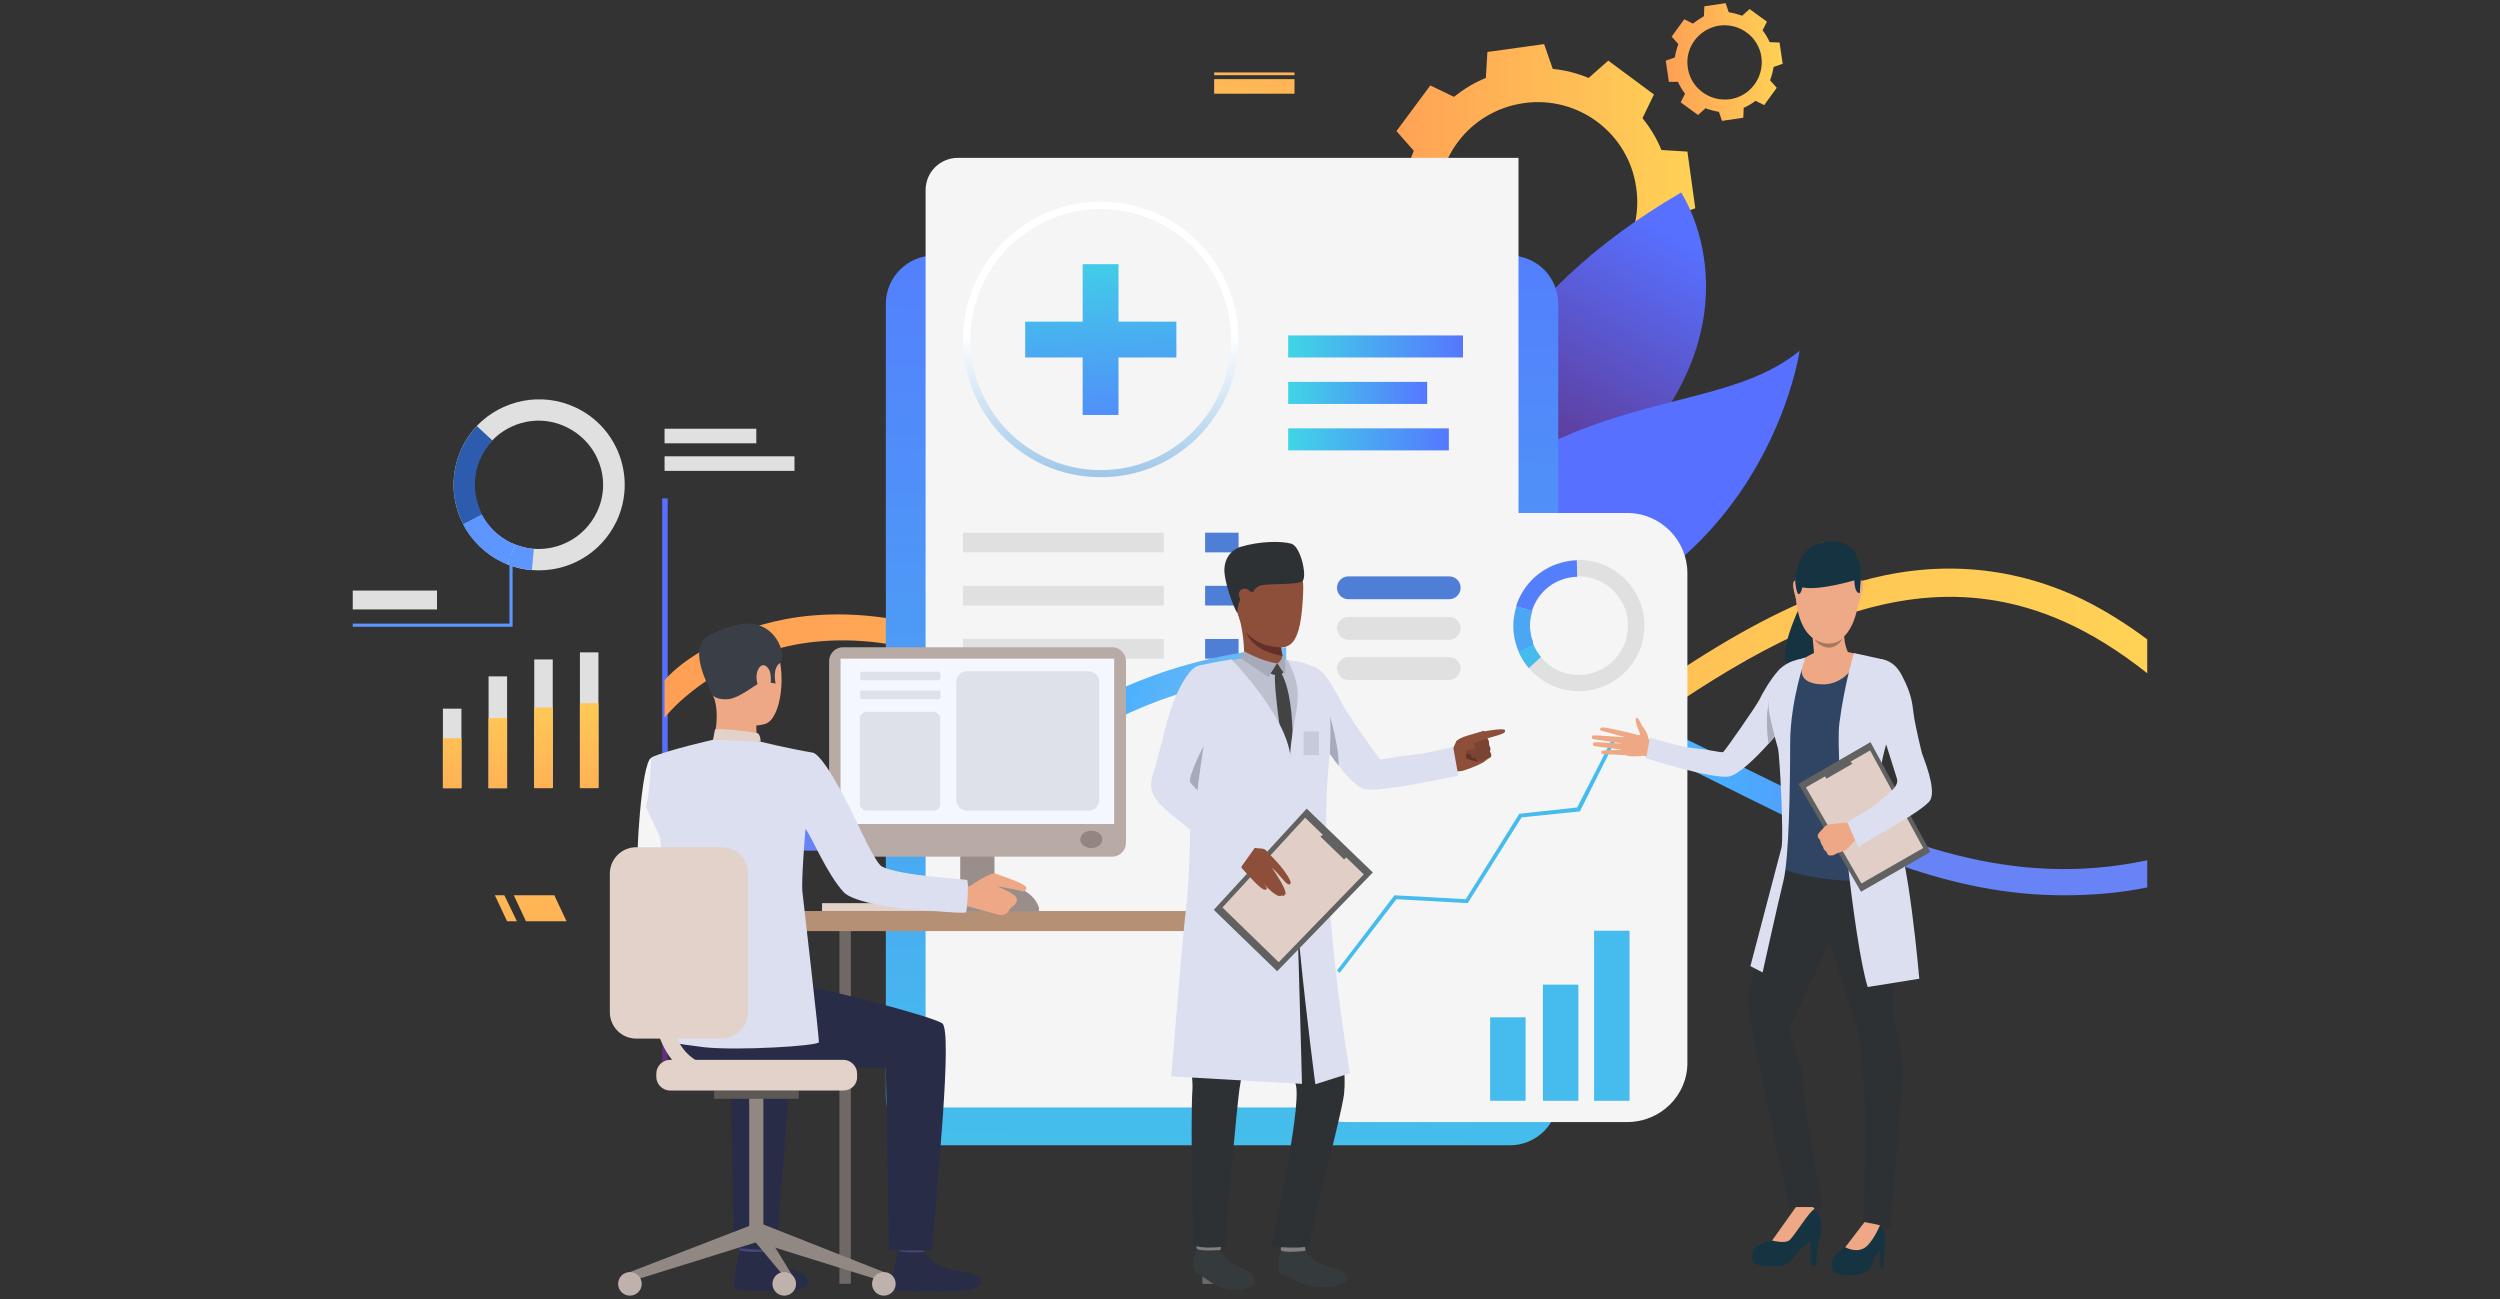 <?xml version="1.0" encoding="utf-8"?>
<!-- Generator: Adobe Illustrator 21.1.0, SVG Export Plug-In . SVG Version: 6.00 Build 0)  -->
<svg version="1.1" id="Layer_1" xmlns="http://www.w3.org/2000/svg" xmlns:xlink="http://www.w3.org/1999/xlink" x="0px" y="0px"
	 viewBox="0 0 635 330" style="enable-background:new 0 0 635 330;" xml:space="preserve">
<rect x="0" y="0" width="635" height="330" fill="#333333" stroke="none"/>
<style type="text/css">
	.st0{fill:url(#SVGID_1_);}
	.st1{fill:url(#SVGID_2_);}
	.st2{fill:#F3F3F3;}
	.st3{fill:#FFFFFF;}
	.st4{fill:url(#SVGID_3_);}
	.st5{fill:url(#SVGID_4_);}
	.st6{fill:url(#SVGID_5_);}
	.st7{fill:url(#SVGID_6_);}
	.st8{fill:#E0E0E0;}
	.st9{fill:url(#SVGID_7_);}
	.st10{fill:url(#SVGID_8_);}
	.st11{fill:url(#SVGID_9_);}
	.st12{fill:url(#SVGID_10_);}
	.st13{fill:url(#SVGID_11_);}
	.st14{fill:url(#SVGID_12_);}
	.st15{fill:#F5F5F5;}
	.st16{fill:url(#SVGID_13_);}
	.st17{fill:url(#SVGID_14_);}
	.st18{fill:url(#SVGID_15_);}
	.st19{fill:url(#SVGID_16_);}
	.st20{fill:#4E7ED6;}
	.st21{fill:url(#SVGID_17_);}
	.st22{fill:#537FFD;}
	.st23{fill:#4BA6F3;}
	.st24{fill:#46BBED;}
	.st25{fill:url(#SVGID_18_);}
	.st26{fill:url(#SVGID_19_);}
	.st27{fill:url(#SVGID_20_);}
	.st28{fill:url(#SVGID_21_);}
	.st29{fill:url(#SVGID_22_);}
	.st30{fill:url(#SVGID_23_);}
	.st31{fill:#2D5BAD;}
	.st32{fill:#5D96FF;}
	.st33{fill:#E2D2CA;}
	.st34{fill:#706865;}
	.st35{fill:#CCBDB7;}
	.st36{fill:#998E89;}
	.st37{fill:#B59074;}
	.st38{fill:#424773;}
	.st39{fill:#292C47;}
	.st40{fill:#EEA886;}
	.st41{fill:#3A3F47;}
	.st42{fill:#323657;}
	.st43{fill:#918783;}
	.st44{fill:#5E5854;}
	.st45{fill:#BFB2AC;}
	.st46{fill:#B8ABA5;}
	.st47{fill:#F5F7FF;}
	.st48{fill:#918681;}
	.st49{fill:#DBDFF0;}
	.st50{fill:#DFE1E8;}
	.st51{fill:#8E4F3A;}
	.st52{fill:#5E3527;}
	.st53{fill:#7A4432;}
	.st54{fill:#353A3D;}
	.st55{fill:#81807E;}
	.st56{fill:#2D3133;}
	.st57{fill:#BCC0CF;}
	.st58{fill:#633029;}
	.st59{fill:#434343;}
	.st60{fill:#616161;}
	.st61{fill:#E0CEC7;}
	.st62{fill:#A7AAB8;}
	.st63{fill:#C6CAD9;}
	.st64{fill:#163342;}
	.st65{fill:#2F4563;}
	.st66{fill:#AAADBA;}
	.st67{fill:#EEA987;}
	.st68{fill:#A77860;}
</style>
<g>
	<g>
		<linearGradient id="SVGID_1_" gradientUnits="userSpaceOnUse" x1="350.454" y1="51.3" x2="430.606" y2="51.3">
			<stop  offset="0" style="stop-color:#FF9F55"/>
			<stop  offset="1" style="stop-color:#FFD255"/>
		</linearGradient>
		<path class="st0" d="M359.1,64.4c1.2,3,2.9,5.7,4.8,8.1l-2.9,6l5.8,4.3l5.8,4.3l5-4.4c2.9,1.2,6,2,9.1,2.3l2.2,6.3l7.2-1l7.2-1
			l0.4-6.6c3-1.2,5.7-2.9,8.1-4.8l6,2.9l4.3-5.8l4.3-5.8l-4.4-5c1.2-2.9,2-6,2.3-9.1l6.3-2.2l-1-7.2l-1-7.2l-6.6-0.4
			c-1.2-3-2.9-5.7-4.8-8.1l2.9-6l-5.8-4.3l-5.8-4.3l-5,4.4c-2.9-1.2-6-2-9.1-2.3l-2.2-6.3l-7.2,1l-7.2,1l-0.4,6.6
			c-3,1.2-5.7,2.9-8.1,4.8l-6-2.9l-4.3,5.8l-4.3,5.8l4.4,5c-1.2,2.9-2,6-2.3,9.1l-6.3,2.2l1,7.2l1,7.2L359.1,64.4z M387,26.2
			c13.8-2,26.7,7.6,28.6,21.5c2,13.8-7.6,26.7-21.5,28.6c-13.8,2-26.7-7.6-28.6-21.5S373.1,28.2,387,26.2z"/>
	</g>
	<g>
		<linearGradient id="SVGID_2_" gradientUnits="userSpaceOnUse" x1="422.985" y1="15.92" x2="453.002" y2="15.92">
			<stop  offset="0" style="stop-color:#FF9F55"/>
			<stop  offset="1" style="stop-color:#FFD255"/>
		</linearGradient>
		<path class="st1" d="M426.2,20.8c0.5,1.1,1.1,2.1,1.8,3l-1.1,2.2l2.2,1.6l2.2,1.6l1.9-1.7c1.1,0.4,2.2,0.7,3.4,0.9l0.8,2.3
			l2.7-0.4l2.7-0.4l0.1-2.5c1.1-0.5,2.1-1.1,3-1.8l2.2,1.1l1.6-2.2l1.6-2.2l-1.7-1.9c0.4-1.1,0.7-2.2,0.9-3.4l2.3-0.8l-0.4-2.7
			l-0.4-2.7l-2.5-0.1c-0.5-1.1-1.1-2.1-1.8-3l1.1-2.2l-2.2-1.6l-2.2-1.6l-1.9,1.7c-1.1-0.4-2.2-0.7-3.4-0.9l-0.8-2.3l-2.7,0.4
			l-2.7,0.4l-0.1,2.5C432,4.6,431,5.2,430,6l-2.2-1.1l-1.6,2.2l-1.6,2.2l1.7,1.9c-0.4,1.1-0.7,2.2-0.9,3.4l-2.3,0.8l0.4,2.7l0.4,2.7
			L426.2,20.8z M436.7,6.5c5.2-0.7,10,2.9,10.7,8c0.7,5.2-2.9,10-8,10.7c-5.2,0.7-10-2.9-10.7-8C427.9,12.1,431.5,7.3,436.7,6.5z"/>
	</g>
	<g>
		<rect x="304" y="126.6" class="st2" width="1.4" height="143.4"/>
	</g>
	<rect x="304.7" y="108.9" class="st3" width="14.7" height="3.7"/>
	<rect x="304.7" y="115.9" class="st3" width="11.8" height="3.7"/>
	<rect x="305.4" y="278.6" class="st3" width="15.5" height="5"/>
	<g>
		<g>
			<g>
				<g>
					
						<linearGradient id="SVGID_3_" gradientUnits="userSpaceOnUse" x1="1911.504" y1="-9938.341" x2="1976.521" y2="-9938.341" gradientTransform="matrix(0.29 0.957 -0.957 0.29 -9716.127 1138.312)">
						<stop  offset="0" style="stop-color:#40D5E6"/>
						<stop  offset="1" style="stop-color:#5577FF"/>
					</linearGradient>
					<path class="st4" d="M361.5,76.6c0,0,29.9,35.5,10.9,58.4c-19,23-24.2,0.4-24.2,0.4s-11.4,2.1,8.3-26.6
						C365.8,95.3,361.5,76.6,361.5,76.6z"/>
				</g>
			</g>
		</g>
		<g>
			<g>
				<g>
					<linearGradient id="SVGID_4_" gradientUnits="userSpaceOnUse" x1="385.024" y1="125.823" x2="424.788" y2="59.816">
						<stop  offset="0" style="stop-color:#602F80"/>
						<stop  offset="1" style="stop-color:#5770FF"/>
					</linearGradient>
					<path class="st5" d="M427,48.9c0,0,22.2,32.8-16.5,70.6s-35.8,60.3-35.8,60.3S335.2,102.4,427,48.9z"/>
				</g>
			</g>
		</g>
		<g>
			<g>
				<g>
					
						<linearGradient id="SVGID_5_" gradientUnits="userSpaceOnUse" x1="2396.123" y1="-8865.553" x2="2389.363" y2="-8883.446" gradientTransform="matrix(0.29 0.957 -0.957 0.29 -9716.127 1138.312)">
						<stop  offset="0" style="stop-color:#602F80"/>
						<stop  offset="1" style="stop-color:#5770FF"/>
					</linearGradient>
					<path class="st6" d="M367.5,165.6c-16.2,1.5,2.6-42.4,28-53.9c25.4-11.5,46.8-10.5,61.6-22.6
						C457.1,89.1,447.4,158.4,367.5,165.6z"/>
				</g>
			</g>
		</g>
	</g>
	<g>
		
			<linearGradient id="SVGID_6_" gradientUnits="userSpaceOnUse" x1="-9246.241" y1="263.882" x2="-9246.241" y2="188.719" gradientTransform="matrix(-1 0 0 1 -9077.402 0)">
			<stop  offset="0" style="stop-color:#602F80"/>
			<stop  offset="1" style="stop-color:#5770FF"/>
		</linearGradient>
		<rect x="168.2" y="126.6" class="st7" width="1.4" height="143.4"/>
	</g>
	<g>
		<rect x="265.4" y="126.6" class="st2" width="1.4" height="143.4"/>
	</g>
	<g>
		<rect x="362.6" y="126.6" class="st2" width="1.4" height="143.4"/>
	</g>
	<rect x="168.8" y="108.9" class="st8" width="23.3" height="3.7"/>
	<rect x="168.8" y="115.9" class="st8" width="33" height="3.7"/>
	<rect x="265" y="108.9" class="st3" width="27.3" height="3.7"/>
	<rect x="265" y="115.9" class="st3" width="17.5" height="3.7"/>
	<rect x="363.9" y="108.9" class="st3" width="16.9" height="3.7"/>
	<rect x="363.9" y="115.9" class="st3" width="19.7" height="3.7"/>
	<rect x="266" y="278.6" class="st3" width="15.5" height="5"/>
	<rect x="363.9" y="278.6" class="st3" width="15.5" height="5"/>
	<g>
		<linearGradient id="SVGID_7_" gradientUnits="userSpaceOnUse" x1="168.838" y1="185.101" x2="545.388" y2="185.101">
			<stop  offset="0" style="stop-color:#FF9F55"/>
			<stop  offset="1" style="stop-color:#FFD255"/>
		</linearGradient>
		<path class="st9" d="M545.4,162.4v8.6c-7.2-5.7-14.3-10.1-21.3-13.2c-45.5-20.1-88,11.8-138.4,50.4c-3.7,2.8-7.3,5.3-10.8,7.4
			c-12.1,7.3-23,10.2-32.9,10.2c-9.5,0-18.2-2.7-26.4-7c-11-5.8-21.2-14.3-31.2-22.8c-13.2-11.2-26.8-22.6-42.6-28.2
			c-48.2-17.2-72.8,14.2-73,14.5v-9.5c0.3-0.3,4.7-6,17.4-11.5c11.6-5,31-8.9,57.8,0.4c17,5.9,31.1,17.9,44.7,29.4
			c14.7,12.5,28.4,24,44.2,27.4h0c7.1,1.5,14.6,1.3,22.9-1.2c7.9-2.4,16.5-6.9,26-14.2c31.4-24,61-46.9,90.2-55.3
			c18.7-5.4,38-4.6,56.9,4.4C534.4,154.9,539.9,158.3,545.4,162.4z"/>
	</g>
	<g>
		<g>
			<rect x="112.5" y="180" class="st8" width="4.7" height="20.2"/>
		</g>
		<g>
			<rect x="124.1" y="171.8" class="st8" width="4.7" height="28.4"/>
		</g>
		<g>
			<rect x="135.7" y="167.5" class="st8" width="4.7" height="32.6"/>
		</g>
		<g>
			<rect x="147.3" y="165.7" class="st8" width="4.7" height="34.4"/>
		</g>
		<g>
			<linearGradient id="SVGID_8_" gradientUnits="userSpaceOnUse" x1="114.868" y1="217.594" x2="114.868" y2="170.537">
				<stop  offset="0" style="stop-color:#FF9F55"/>
				<stop  offset="1" style="stop-color:#FFD255"/>
			</linearGradient>
			<rect x="112.5" y="187.5" class="st10" width="4.7" height="12.7"/>
		</g>
		<g>
			<linearGradient id="SVGID_9_" gradientUnits="userSpaceOnUse" x1="126.467" y1="217.594" x2="126.467" y2="170.537">
				<stop  offset="0" style="stop-color:#FF9F55"/>
				<stop  offset="1" style="stop-color:#FFD255"/>
			</linearGradient>
			<rect x="124.1" y="182.4" class="st11" width="4.7" height="17.8"/>
		</g>
		<g>
			<linearGradient id="SVGID_10_" gradientUnits="userSpaceOnUse" x1="138.066" y1="217.594" x2="138.066" y2="170.537">
				<stop  offset="0" style="stop-color:#FF9F55"/>
				<stop  offset="1" style="stop-color:#FFD255"/>
			</linearGradient>
			<rect x="135.7" y="179.7" class="st12" width="4.7" height="20.5"/>
		</g>
		<g>
			<linearGradient id="SVGID_11_" gradientUnits="userSpaceOnUse" x1="149.664" y1="217.594" x2="149.664" y2="170.538">
				<stop  offset="0" style="stop-color:#FF9F55"/>
				<stop  offset="1" style="stop-color:#FFD255"/>
			</linearGradient>
			<rect x="147.3" y="178.6" class="st13" width="4.7" height="21.6"/>
		</g>
	</g>
	<g>
		<linearGradient id="SVGID_12_" gradientUnits="userSpaceOnUse" x1="306.938" y1="373.53" x2="312.903" y2="34.745">
			<stop  offset="0" style="stop-color:#40D5E6"/>
			<stop  offset="1" style="stop-color:#5577FF"/>
		</linearGradient>
		<path class="st14" d="M237.3,290.9h146.2c6.8,0,12.3-5.5,12.3-12.3V77.2c0-6.8-5.5-12.3-12.3-12.3H237.3
			c-6.8,0-12.3,5.5-12.3,12.3v201.4C225,285.4,230.5,290.9,237.3,290.9z"/>
	</g>
	<path class="st15" d="M385.7,40.1H243.3c-4.6,0-8.2,3.7-8.2,8.2v233h150.6V40.1z"/>
	<linearGradient id="SVGID_13_" gradientUnits="userSpaceOnUse" x1="327.241" y1="88.038" x2="371.64" y2="88.038">
		<stop  offset="0" style="stop-color:#40D5E6"/>
		<stop  offset="1" style="stop-color:#5577FF"/>
	</linearGradient>
	<rect x="327.2" y="85.2" class="st16" width="44.4" height="5.6"/>
	<linearGradient id="SVGID_14_" gradientUnits="userSpaceOnUse" x1="327.241" y1="111.578" x2="367.997" y2="111.578">
		<stop  offset="0" style="stop-color:#40D5E6"/>
		<stop  offset="1" style="stop-color:#5577FF"/>
	</linearGradient>
	<rect x="327.2" y="108.8" class="st17" width="40.8" height="5.6"/>
	<linearGradient id="SVGID_15_" gradientUnits="userSpaceOnUse" x1="327.241" y1="99.808" x2="362.504" y2="99.808">
		<stop  offset="0" style="stop-color:#40D5E6"/>
		<stop  offset="1" style="stop-color:#5577FF"/>
	</linearGradient>
	<rect x="327.2" y="97" class="st18" width="35.3" height="5.6"/>
	<g>
		<linearGradient id="SVGID_16_" gradientUnits="userSpaceOnUse" x1="279.605" y1="133.917" x2="279.605" y2="85.161">
			<stop  offset="0" style="stop-color:#7DB3E0"/>
			<stop  offset="1" style="stop-color:#FFFFFF"/>
		</linearGradient>
		<path class="st19" d="M279.6,121.2c-5,0-9.9-1-14.5-3.1c-12.5-5.7-20.5-18.2-20.5-31.9c0-19.3,15.7-35,35-35s35,15.7,35,35
			c0,13.7-8.1,26.2-20.5,31.9C289.5,120.2,284.6,121.2,279.6,121.2z M279.6,53.1c-18.3,0-33.1,14.9-33.1,33.1
			c0,13,7.6,24.8,19.4,30.2c4.3,2,8.9,3,13.7,3s9.4-1,13.7-3c11.8-5.4,19.4-17.2,19.4-30.2C312.7,68,297.9,53.1,279.6,53.1z"/>
	</g>
	<g>
		<g>
			<rect x="244.6" y="135.3" class="st8" width="51" height="5"/>
		</g>
		<g>
			<rect x="244.6" y="148.8" class="st8" width="51" height="5"/>
		</g>
		<g>
			<rect x="244.6" y="162.3" class="st8" width="51" height="5"/>
		</g>
	</g>
	<g>
		<g>
			<rect x="306.1" y="135.3" class="st20" width="8.5" height="5"/>
		</g>
		<g>
			<rect x="306.1" y="148.8" class="st20" width="8.5" height="5"/>
		</g>
		<g>
			<rect x="306.1" y="162.3" class="st20" width="8.5" height="5"/>
		</g>
	</g>
	<g>
		<radialGradient id="SVGID_17_" cx="357.113" cy="195.625" r="135.018" gradientUnits="userSpaceOnUse">
			<stop  offset="0.16" style="stop-color:#90C2E8"/>
			<stop  offset="0.581" style="stop-color:#47AFFF"/>
			<stop  offset="1" style="stop-color:#6783F5"/>
		</radialGradient>
		<path class="st21" d="M545.4,218.5v6.9c-7.3,1.5-14.1,2-21.4,2c-28.8,0-54-11.8-80-24.7c-1.4-0.7-2.8-1.4-4.2-2.1
			c-33.9-16.9-69-34.3-115.7-29.5c-29.8,3.1-48.6,15.2-65.1,25.9c-15,9.7-29.1,18.3-48.3,19c-31,1.2-41.7-12-41.9-12.8v-8.5
			c0,0.1,6.7,14.8,41.3,14.8h0.6c17.3-0.1,30-8.4,44.8-17.9c17.1-11.1,36.6-23.7,68-26.9c48.6-5,84.5,12.9,119.3,30.2
			c3.5,1.7,6.9,3.4,10.4,5.1C482.4,214.2,511.2,225.8,545.4,218.5z"/>
	</g>
	<path class="st15" d="M413.3,285H342c-8.5,0-15.3-6.9-15.3-15.3V145.6c0-8.5,6.9-15.3,15.3-15.3h71.3c8.5,0,15.3,6.9,15.3,15.3
		v124.2C428.7,278.2,421.8,285,413.3,285z"/>
	<g>
		<g>
			<path class="st8" d="M416.7,153.3c-2.5-7-9.2-11.3-16.2-11.1c-1.7,0.1-3.4,0.4-5.1,1c-5.1,1.8-8.8,5.9-10.3,10.7
				c-1,3.3-1.1,7,0.2,10.6c0.1,0.4,0.3,0.7,0.4,1c0.7,1.5,1.5,2.9,2.6,4.2c4.4,5.1,11.6,7.3,18.3,4.9
				C415.3,171.5,419.8,162,416.7,153.3z M405.2,170.7c-5,1.8-10.5,0.2-13.7-3.7c-0.8-0.9-1.4-2-1.9-3.1c-0.1-0.3-0.2-0.5-0.3-0.8
				c-1-2.7-0.9-5.4-0.2-7.9c1.1-3.6,3.9-6.7,7.7-8.1c1.3-0.5,2.6-0.7,3.8-0.7c5.3-0.2,10.3,3.1,12.2,8.3
				C415.1,161.2,411.7,168.4,405.2,170.7z"/>
		</g>
		<g>
			<path class="st22" d="M389.1,155.2l-4-1.2c1.5-4.8,5.2-8.9,10.3-10.7c1.7-0.6,3.4-0.9,5.1-1l0.1,4.2c-1.3,0-2.6,0.3-3.8,0.7
				C393,148.5,390.2,151.6,389.1,155.2z"/>
		</g>
		<g>
			<path class="st23" d="M389.6,163.9l-3.8,1.7c-0.1-0.3-0.3-0.7-0.4-1c-1.3-3.6-1.3-7.2-0.2-10.6l4,1.2c-0.8,2.5-0.8,5.3,0.2,7.9
				C389.3,163.4,389.4,163.7,389.6,163.9z"/>
		</g>
		<g>
			<path class="st24" d="M388.3,169.7c-1-1.2-1.9-2.6-2.6-4.2l3.8-1.7c0.5,1.2,1.2,2.2,1.9,3.1L388.3,169.7z"/>
		</g>
	</g>
	<g>
		<rect x="391.9" y="250.1" class="st24" width="9" height="29.5"/>
	</g>
	<g>
		<rect x="378.5" y="258.4" class="st24" width="9" height="21.2"/>
	</g>
	<g>
		<rect x="404.9" y="236.4" class="st24" width="9" height="43.2"/>
	</g>
	<g>
		<polygon class="st24" points="340.3,247.1 339.6,246.5 354.2,227.4 372.3,228.4 385.9,206.7 400.6,205.1 409.5,187.7 410.3,188.1 
			401.3,206.1 386.5,207.6 372.8,229.4 354.7,228.4 		"/>
	</g>
	<path class="st20" d="M368.1,152.2h-25.6c-1.6,0-2.9-1.3-2.9-2.9l0,0c0-1.6,1.3-2.9,2.9-2.9h25.6c1.6,0,2.9,1.3,2.9,2.9l0,0
		C371,150.9,369.7,152.2,368.1,152.2z"/>
	<path class="st8" d="M368.1,162.5h-25.6c-1.6,0-2.9-1.3-2.9-2.9l0,0c0-1.6,1.3-2.9,2.9-2.9h25.6c1.6,0,2.9,1.3,2.9,2.9l0,0
		C371,161.1,369.7,162.5,368.1,162.5z"/>
	<path class="st8" d="M368.1,172.7h-25.6c-1.6,0-2.9-1.3-2.9-2.9l0,0c0-1.6,1.3-2.9,2.9-2.9h25.6c1.6,0,2.9,1.3,2.9,2.9l0,0
		C371,171.3,369.7,172.7,368.1,172.7z"/>
	<linearGradient id="SVGID_18_" gradientUnits="userSpaceOnUse" x1="137.985" y1="261.64" x2="136.196" y2="189.768">
		<stop  offset="0" style="stop-color:#FF9F55"/>
		<stop  offset="1" style="stop-color:#FFD255"/>
	</linearGradient>
	<polygon class="st25" points="133.6,234 143.9,234 140.8,227.4 130.5,227.4 	"/>
	<linearGradient id="SVGID_19_" gradientUnits="userSpaceOnUse" x1="129.251" y1="261.857" x2="127.462" y2="189.985">
		<stop  offset="0" style="stop-color:#FF9F55"/>
		<stop  offset="1" style="stop-color:#FFD255"/>
	</linearGradient>
	<polygon class="st26" points="128.8,234 131.3,234 128.1,227.4 125.7,227.4 	"/>
	<linearGradient id="SVGID_20_" gradientUnits="userSpaceOnUse" x1="326.306" y1="-6.884" x2="310.202" y2="53.357">
		<stop  offset="0" style="stop-color:#FF9F55"/>
		<stop  offset="1" style="stop-color:#FFD255"/>
	</linearGradient>
	<polygon class="st27" points="308.4,23.8 328.8,23.8 328.8,20.1 308.4,20.1 	"/>
	<linearGradient id="SVGID_21_" gradientUnits="userSpaceOnUse" x1="325.502" y1="-7.099" x2="309.398" y2="53.144">
		<stop  offset="0" style="stop-color:#FF9F55"/>
		<stop  offset="1" style="stop-color:#FFD255"/>
	</linearGradient>
	<polygon class="st28" points="308.4,19.1 328.8,19.1 328.8,18.4 308.4,18.4 	"/>
	<g>
		<linearGradient id="SVGID_22_" gradientUnits="userSpaceOnUse" x1="277.987" y1="61.502" x2="281.864" y2="120.849">
			<stop  offset="0" style="stop-color:#40D5E6"/>
			<stop  offset="1" style="stop-color:#5577FF"/>
		</linearGradient>
		<rect x="275" y="67.1" class="st29" width="9.1" height="38.3"/>
		<linearGradient id="SVGID_23_" gradientUnits="userSpaceOnUse" x1="277.987" y1="61.502" x2="281.863" y2="120.848">
			<stop  offset="0" style="stop-color:#40D5E6"/>
			<stop  offset="1" style="stop-color:#5577FF"/>
		</linearGradient>
		<polygon class="st30" points="260.4,90.8 260.4,81.7 298.8,81.7 298.8,90.8 		"/>
	</g>
	<g>
		<g>
			<g>
				<path class="st8" d="M146.2,103.5c-8.7-4.1-18.8-1.9-25.1,4.7c-1.5,1.6-2.8,3.5-3.8,5.6c-3,6.4-2.7,13.6,0.4,19.4
					c2.1,4,5.5,7.5,10,9.6c0.4,0.2,0.9,0.4,1.3,0.6c2,0.8,4.1,1.3,6.2,1.4c8.8,0.7,17.4-4,21.4-12.4
					C161.7,121.6,157.1,108.6,146.2,103.5z M151.6,130.1c-3,6.3-9.5,9.8-16.1,9.3c-1.6-0.1-3.1-0.5-4.7-1.1c-0.3-0.1-0.7-0.3-1-0.4
					c-3.3-1.6-5.9-4.1-7.5-7.2c-2.3-4.4-2.6-9.7-0.3-14.5c0.8-1.6,1.7-3,2.9-4.2c4.7-5,12.3-6.7,18.8-3.6
					C152,112.3,155.5,122,151.6,130.1z"/>
			</g>
		</g>
		<g>
			<g>
				<path class="st31" d="M122.5,130.7l-4.8,2.5c-3.1-5.8-3.4-13-0.4-19.4c1-2.1,2.3-4,3.8-5.6l4,3.7c-1.1,1.2-2.1,2.6-2.9,4.2
					C119.9,121,120.2,126.3,122.5,130.7z"/>
			</g>
		</g>
		<g>
			<g>
				<path class="st32" d="M130.9,138.3l-2,5.1c-0.4-0.2-0.9-0.4-1.3-0.6c-4.4-2.1-7.8-5.5-10-9.6l4.8-2.5c1.6,3,4.1,5.6,7.5,7.2
					C130.3,138,130.6,138.2,130.9,138.3z"/>
			</g>
		</g>
		<g>
			<g>
				<path class="st32" d="M135.1,144.8c-2.1-0.2-4.2-0.6-6.2-1.4l2-5.1c1.5,0.6,3.1,1,4.7,1.1L135.1,144.8z"/>
			</g>
		</g>
	</g>
	<g>
		<polygon class="st32" points="130.2,159.2 89.6,159.2 89.6,158.4 129.4,158.4 129.4,141.1 130.2,141.1 		"/>
	</g>
	<g>
		<rect x="89.6" y="150" class="st8" width="21.4" height="4.8"/>
	</g>
	<g>
		<g>
			<rect x="208.8" y="229.4" class="st33" width="33.2" height="2"/>
		</g>
		<g>
			
				<rect x="213.2" y="236.5" transform="matrix(-1 -1.224647e-16 1.224647e-16 -1 429.319 562.578)" class="st34" width="2.9" height="89.6"/>
		</g>
		<g>
			<rect x="236.8" y="228.8" class="st35" width="23.1" height="2.8"/>
		</g>
		<g>
			<rect x="243.9" y="204.8" class="st36" width="8.7" height="26.5"/>
		</g>
		<g>
			<rect x="196.9" y="231.4" class="st37" width="127.8" height="5.1"/>
		</g>
		<g>
			<path class="st15" d="M172.3,200.6c0,0-1.4,19.6,2.4,22c2.4,1.5,12,6.4,11.7,7.4c-0.3,0.9-5.4,8.3-5.4,8.3s-18.4-12.1-19-15.9
				c-0.6-3.7,0.9-28.7,3.4-29.9c1.9-0.9,2.9-0.1,5.3,1.6C174.1,196.5,172.3,200.6,172.3,200.6z"/>
		</g>
		<g>
			<g>
				<g>
					<path class="st38" d="M194.9,313.9c0,0-0.6,4-0.6,4.6c-0.1,0.6-6.4-0.4-6.4-0.4l-0.5-4.7C187.4,313.3,194.1,313.3,194.9,313.9z
						"/>
				</g>
			</g>
		</g>
		<g>
			<g>
				<g>
					<path class="st39" d="M194.4,317.9c0,0,2,2.4,3.9,3.4c1.9,1,5,1.5,6.1,2.5c0.8,0.8,3,4.1-5,4.1c-8-0.1-11.9,0.5-12.7-0.8
						c-0.9-1.3,1.2-9.5,1.2-9.5S189.8,318.3,194.4,317.9z"/>
				</g>
			</g>
		</g>
		<g>
			<g>
				<g>
					<path class="st38" d="M235.2,313.9c0,0-0.6,4-0.6,4.6c-0.1,0.6-6.4-0.4-6.4-0.4l-0.5-4.7C227.7,313.4,234.4,313.3,235.2,313.9z
						"/>
				</g>
			</g>
		</g>
		<g>
			<g>
				<g>
					<path class="st39" d="M234.6,318c0,0,2,2.4,3.9,3.4c1.9,1,9,1.9,10.2,3c0.8,0.8,2.2,3.9-9.1,3.6c-8-0.2-11.9,0.5-12.7-0.8
						c-0.9-1.3,1.2-9.5,1.2-9.5S229.9,318.4,234.6,318z"/>
				</g>
			</g>
		</g>
		<g>
			<g>
				<g>
					<path class="st39" d="M174.7,245.3c0,0,22.9,3.9,28,4.7c5.2,0.8,33.1,7.8,36.6,9.9c2.8,1.7-1.5,42.3-2.5,57.7h-11l-0.8-46.4
						c-13.2,0.3-22.7-3.1-32.3-1.6c-9.6,1.5-17.7,3.5-23.8-4.7C169,264.9,168.7,247.1,174.7,245.3z"/>
				</g>
			</g>
		</g>
		<g>
			<g>
				<g>
					<path class="st39" d="M197.2,317.7l-10.7-0.7l-1-45.8c-5.7,0.1-7.6-0.2-12.3-0.8l-8.7-20.2c7.6,1.5,32,7.7,35.2,9.6
						C202.5,261.6,198.2,302.2,197.2,317.7z"/>
				</g>
			</g>
		</g>
		<g>
			<g>
				<g>
					<path class="st40" d="M185.2,159.7c0,0,8.4-2.3,11.6,4.2c3.2,6.5,1.7,18.8-2.5,20c-4.2,1.2-10.3-0.2-12-4.2
						c-1.8-4-3.2-9.8-2.7-13.5C179.9,162.4,183,160.6,185.2,159.7z"/>
				</g>
			</g>
		</g>
		<g>
			<g>
				<g>
					<path class="st40" d="M192.1,182.6c0,0-0.1,4.9,0.5,6c0.5,1.1-11.7,0.8-11.7,0.8s1.9-5.9,0.8-11
						C180.6,173.3,192.1,182.6,192.1,182.6z"/>
				</g>
			</g>
		</g>
		<g>
			<g>
				<g>
					<path class="st41" d="M181,176.5c0,0,0.7,1.3,3.8,1.1s7.3-4,8.7-4.4c1.3-0.3,1.4-1.1,1.4-1.1l0.7,1.3l1.4,0.2
						c0,0-0.9-3.8,1.1-5.2c2-1.3-0.9-12.2-11.2-9.6c0,0-7.9,1.4-8,5.8C178.8,169.1,179.5,174.1,181,176.5z"/>
				</g>
			</g>
		</g>
		<g>
			<g>
				<g>
					<path class="st33" d="M193.2,188.4c0,0,0-2-0.9-2.2c-0.9-0.2-9.6-1.4-10.7-0.9l-0.5,2.7C181,187.9,183.2,189.3,193.2,188.4z"/>
				</g>
			</g>
		</g>
		<g>
			<g>
				<g>
					<path class="st40" d="M195.7,171.2c-0.2-1.7-2.1-3.5-3.2-1c-1.1,2.6,0.7,6.3,1.9,6.1C195.6,176.2,196,173.5,195.7,171.2z"/>
				</g>
			</g>
		</g>
		<g>
			<g>
				<g>
					<path class="st42" d="M229.6,212.2C229.6,212.2,229.6,212.2,229.6,212.2C229.6,212.3,229.6,212.3,229.6,212.2z"/>
				</g>
			</g>
		</g>
		<g>
			<g>
				<g>
					<path class="st41" d="M182.7,160.8c0,0-10.2-0.5-1.8,15.5L182.7,160.8z"/>
				</g>
			</g>
		</g>
		<g>
			<g>
				<polygon class="st43" points="160,323.1 160.7,325.3 192.8,315.3 191.3,311 				"/>
			</g>
		</g>
		<g>
			<g>
				<rect x="190.3" y="278.9" class="st43" width="3.6" height="34.9"/>
			</g>
		</g>
		<g>
			<g>
				<rect x="181.4" y="277" class="st44" width="21.5" height="2.1"/>
			</g>
		</g>
		<g>
			<g>
				<polygon class="st43" points="224.5,323.1 223.8,325.3 191.7,315.3 193.1,310.7 				"/>
			</g>
		</g>
		<g>
			<g>
				<polygon class="st43" points="201.9,325 201.9,327.5 191.7,315.3 193.1,310.7 				"/>
			</g>
		</g>
		<g>
			<g>
				<circle class="st45" cx="224.5" cy="326.1" r="3"/>
			</g>
		</g>
		<g>
			<g>
				<circle class="st45" cx="199.2" cy="326.1" r="3"/>
			</g>
		</g>
		<g>
			<g>
				<circle class="st45" cx="160" cy="326.1" r="3"/>
			</g>
		</g>
		<g>
			<path class="st33" d="M214.2,277h-44c-1.9,0-3.5-1.6-3.5-3.5v-0.8c0-1.9,1.6-3.5,3.5-3.5h44c1.9,0,3.5,1.6,3.5,3.5v0.8
				C217.8,275.4,216.2,277,214.2,277z"/>
		</g>
		<g>
			<rect x="305.4" y="236.5" class="st34" width="2.9" height="89.6"/>
		</g>
		<g>
			<path class="st46" d="M282.5,217.6h-68.4c-1.9,0-3.5-1.6-3.5-3.5v-46.2c0-1.9,1.6-3.5,3.5-3.5h68.4c1.9,0,3.5,1.6,3.5,3.5v46.2
				C286,216,284.4,217.6,282.5,217.6z"/>
		</g>
		<g>
			<rect x="213.5" y="167.3" class="st47" width="69.5" height="42"/>
		</g>
		<g>
			<ellipse class="st48" cx="277.2" cy="213.2" rx="2.8" ry="2.2"/>
		</g>
		<g>
			<path class="st36" d="M263.9,231.5v-0.9c0,0-1.3-5.9-10.7-5.9c-9.4,0-9.2,6.8-9.2,6.8H263.9z"/>
		</g>
		<g>
			<g>
				<path class="st40" d="M243.8,225.5c0,0,2-0.2,2.8-0.6c0.7-0.5,5.2-3.5,6.3-3c1.1,0.5,8.1,2.6,7.8,3.7c-0.2,1-0.9,0.9-1.4,0.7
					c-0.5-0.2-5.6-1.2-6-1.1c0,0,5,1.8,5,3.2c0,1.3-1,1.7-1.5,2.2c-0.5,0.5-1,1.8-2.3,1.8c-1.3,0.1-7.6-2.1-8.9-2.2
					c-1.3-0.1-3.7,0.1-3.9-0.1C241.6,229.9,243.8,225.5,243.8,225.5z"/>
			</g>
		</g>
		<g>
			<g>
				<g>
					<path class="st49" d="M206.6,191.2c-6.5-1.1-13.4-2.8-13.4-2.8l-12.1-0.5c0,0-11.1,2.5-15.5,4.4c-0.4,0.2-0.4,9.9-1.6,12.5
						l3.6,7.7c0,0,2.1,15.2,2.5,22c0.2,3.1-0.6,30-0.6,30s1.1,0.5,9.4,1.5c8.3,0.9,29-0.3,29.1-1.3c0.1-1-4-36.5-4.2-38.3
						c-0.3-2.8,0.8-15.9,0.8-15.9c1.6,2.1,5.5,11.6,9.7,16.1c2.4,2.7,14.5,4.3,16.8,4.4c5,0.2,14,1.2,14.3,0.7
						c0.2-0.3,0.8-8,0.2-8.2c-0.5-0.2-17.3-1.1-21.6-3.4c-1.6-0.8-6.3-11.1-6.3-11.1S210.2,192.8,206.6,191.2z"/>
				</g>
			</g>
		</g>
		<g>
			<path class="st33" d="M183.3,263.8h-21.7c-3.7,0-6.7-3-6.7-6.7v-35.2c0-3.7,3-6.7,6.7-6.7h21.7c3.7,0,6.7,3,6.7,6.7V257
				C190,260.8,187,263.8,183.3,263.8z"/>
		</g>
		<g>
			<path class="st33" d="M183.8,275.1c-5.2,0-9.4-1.7-12.5-5.2c-7-7.8-5.8-21.4-5.7-22c0.1-1.1,1.1-1.9,2.1-1.8
				c1.1,0.1,1.9,1.1,1.8,2.1c0,0.2-1.1,12.5,4.7,19c2.4,2.6,5.5,3.9,9.6,3.9c1.1,0,2,0.9,2,2C185.7,274.2,184.9,275.1,183.8,275.1z"
				/>
		</g>
		<g>
			<g>
				<g>
					<path class="st50" d="M238.3,172.8H219c-0.3,0-0.5-0.2-0.5-0.5v-1.2c0-0.3,0.2-0.5,0.5-0.5h19.4c0.3,0,0.5,0.2,0.5,0.5v1.2
						C238.8,172.6,238.6,172.8,238.3,172.8z"/>
				</g>
			</g>
		</g>
		<g>
			<g>
				<g>
					<path class="st50" d="M238.3,177.6H219c-0.3,0-0.5-0.2-0.5-0.5v-1.2c0-0.3,0.2-0.5,0.5-0.5h19.4c0.3,0,0.5,0.2,0.5,0.5v1.2
						C238.8,177.4,238.6,177.6,238.3,177.6z"/>
				</g>
			</g>
		</g>
		<g>
			<g>
				<g>
					<path class="st50" d="M237.1,205.9h-17c-0.9,0-1.7-0.8-1.7-1.7v-21.7c0-0.9,0.8-1.7,1.7-1.7h17c0.9,0,1.7,0.8,1.7,1.7v21.7
						C238.8,205.2,238.1,205.9,237.1,205.9z"/>
				</g>
			</g>
		</g>
		<g>
			<g>
				<g>
					<path class="st50" d="M276.5,205.9h-30.9c-1.5,0-2.7-1.2-2.7-2.7v-30c0-1.5,1.2-2.7,2.7-2.7h30.9c1.5,0,2.7,1.2,2.7,2.7v30
						C279.2,204.7,278,205.9,276.5,205.9z"/>
				</g>
			</g>
		</g>
	</g>
	<g>
		<g>
			<g>
				<path class="st51" d="M368.3,191.7c0,0,1.4-2.9,1.6-3.4c0.2-0.4,1.5-1.1,3-1.5c1.5-0.4,3.5-1.1,3.8-1c0.2,0.1,0.5,0.2,0.8,0.8
					s0.2,1.3,0.2,1.3s0.7,0.6,0.5,1.5c0,0,0.6,0.6,0.2,1.6c0,0,0.6,0.6,0.3,1.3c0,0-1.2,0.7-1.6,1.1c-0.4,0.4-3,1.6-5.6,2.4
					C371.4,195.8,368.6,195.7,368.3,191.7z"/>
			</g>
		</g>
		<g>
			<g>
				<path class="st51" d="M371.4,195.8c0,0-3.3,0.6-4.4-0.1c-1.1-0.6,0.2-4,0.2-4l2.1-1.3L371.4,195.8z"/>
			</g>
		</g>
		<g>
			<g>
				<path class="st52" d="M372.6,190.3c0,0-0.1,1.6-0.3,2.1c-0.2,0.4,3.1,1.1,3.1,1.1S374.6,190.4,372.6,190.3z"/>
			</g>
		</g>
		<g>
			<g>
				<path class="st53" d="M376.3,185.9c0,0-3.6,1.8-3.4,2.4c0.2,0.6,0.7,0.7,0.7,0.7l-1.2,1.4c0,0-0.2,1.4,1.3,1.2
					c0,0-0.4,1.2,1.1,0.9c0,0,0.1,0.9,0.8,0.9c0.7,0,3-1.2,3-1.2s0.4-0.5-0.2-1.3c0,0,0.4-0.9-0.2-1.6c0,0,0.2-1.1-0.5-1.9
					c0,0,0.1-1.2-1-1.8C376.6,185.8,376.4,185.9,376.3,185.9z"/>
			</g>
		</g>
		<g>
			<g>
				<path class="st51" d="M370,188.2c0,0,2.8,0.1,4.2,0.8c0.3,0.2,0.6,0.4,0.6,0.7c0,0.4-0.6,0.8-1.8,0.9c-1.2,0-2.7,0.6-2.7,0.6
					S369.1,190.9,370,188.2z"/>
			</g>
		</g>
		<g>
			<path class="st51" d="M377.6,187.6c0,0-4.1,1.4-4.4,1.8c-0.3,0.3-0.8-1.2-0.6-1.4c0.3-0.3,3.5-2,3.8-2.1
				C376.8,185.7,378.1,186.5,377.6,187.6z"/>
		</g>
		<g>
			<path class="st51" d="M375.7,186c0,0,6.4-1.3,6.6-0.5c0.1,0.8-0.5,0.9-5.8,2.4C371.4,189.4,375.7,186,375.7,186z"/>
		</g>
		<g>
			<path class="st54" d="M331.6,317.7c0,0,2,3.1,4.9,3.7c2.9,0.7,5.7,1.7,5.7,3.5c0,1.8-8.3,2.9-11.6,1.1c-4.9-2.7-5.4-1.9-5.9-3.3
				c-0.5-1.4,0.7-5,0.6-5.4C325.3,316.8,331.6,317.7,331.6,317.7z"/>
		</g>
		<g>
			<path class="st55" d="M331.3,316.2c0,0,0.4,1.5,0.3,1.5c-0.1,0-6.5,0.8-6.3-0.4c0.2-1,0.4-2,0.4-2L331.3,316.2z"/>
		</g>
		<g>
			<path class="st54" d="M310,317.5c0,0,1.5,2.9,4,3.9c2.7,1.1,4.8,2.3,4.8,4.1c0,1.8-6.5,3.6-11.2,0.2c-3-2.1-3.9-2.2-4.4-3.5
				c-0.5-1.3,0.8-4.9,0.8-5.3C303.9,316.3,310,317.5,310,317.5z"/>
		</g>
		<g>
			<path class="st55" d="M310.1,316c0,0,0,1.5-0.1,1.5c-0.1,0-6.3,0.5-6.1-0.6c0.1-0.9,0.6-2,0.6-2L310.1,316z"/>
		</g>
		<g>
			<path class="st56" d="M332.8,226.5c0,0,5.8,25.4,7.1,33.1c1.1,6.6,2,13.4,1.5,18.2c-0.7,5.9-9,36.4-8.6,38.1
				c0.3,1.7-9.9,0.7-9.9,0.7s7.6-34.4,6.3-40.8c-0.9-4.7-9.2-35.9-10.4-34.3s-2.8,29.4-3.8,34c-0.9,4.6-3.8,41.1-3.8,41.1
				s-6.4,0.9-8.1-0.5c0,0-0.8-31.1-0.2-39.8c0.2-3.3-3.9-39.5,1.4-54.1C307,214.6,332.8,226.5,332.8,226.5z"/>
		</g>
		<g>
			<path class="st49" d="M370.4,197c0,0-20,4.4-23.9,3.4c-1.8-0.5-4.3-3-6.5-6c-0.8-1-1.5-2-2.2-3c0,0,0,0,0,0c-2.8-4.1-5-8-5-8
				s-8.3-9.8-1.6-14.1c0,0,2.4-0.9,4.7,1.5c2.2,2.4,4.8,7.4,5.4,8.7c0.6,1.3,8.8,13.1,9.2,13.3c0.4,0.3,4-0.7,6.9-0.9
				c4.7-0.4,11.7-2.2,11.7-2.2L370.4,197z"/>
		</g>
		<path class="st57" d="M324.8,167.2c0,0,8.6,1.8,9.6,2.7c1.1,1,3.1,10.4,3.2,13s-1,13.5-2.1,17.6c-1.1,4.1-0.9,24.1-0.2,29.8
			c0,0-17.3,4.9-34.2,2.7c0,0,2.8-21.1,2.2-26.7c-0.9-7.1-3-23.6-3-23.6s1.5-11.5,3-12.7c1.5-1.3,11.9-2.7,11.9-2.7H324.8z"/>
		<path class="st51" d="M321.3,140.7c0,0,10.3-3.8,9.7,9.9c-0.6,13.7-3.1,15.1-9.8,13.2c-6.8-1.9-7.4-10.6-8.2-14.7
			C312,144.9,317.9,141.3,321.3,140.7z"/>
		<path class="st51" d="M326.2,169.1c0,0-2.1,1.4-10.2-2.1c0,0,0.2-5.5-1.4-10.7c-1.6-5.2,10.8,6.9,10.8,6.9
			c-0.1,0.1-0.2,0.6-0.1,1.3c0.1,0.6,0.2,1.4,0.4,2.1C326.2,168.3,326.2,167.5,326.2,169.1z"/>
		<path class="st56" d="M314.3,155.8c0,0,0-3.7,1.5-4c1.5-0.3,1.7-1.6,1.7-1.6l0.9,0.2c0,0-0.2-0.6,1.3-1.5
			c1.5-0.9,10.1-0.1,11.2-1.4c1.1-1.2-0.5-8.7-2.9-9.4c-2.4-0.7-7.9-0.7-12.9,0.8c0,0-3.8,1-4.1,5.5
			C310.8,147.3,313.1,153.8,314.3,155.8z"/>
		<path class="st58" d="M325.8,166.6c-8-1.3-9.2-5.9-9.2-6c3.1,4,8.8,3.8,8.8,3.8C325.4,165,325.6,165.8,325.8,166.6z"/>
		<path class="st59" d="M325.4,170.9c0,0,1.5,2.1,2.3,7.7c0.9,5.5,0.7,15,0.7,15l-2,0.2c0,0-3.1-19.4-2.5-22.7L325.4,170.9z"/>
		<path class="st51" d="M317.5,150.3c-0.5-1.2-3-1.1-2.8,0.9c0.3,1.9,2.4,4.9,3.2,4.3C318.8,154.9,318.1,151.9,317.5,150.3z"/>
		<path class="st49" d="M334.5,169.9c0,0,4.9,6.4,3.1,23.3c-3.3,30.5,5.3,79.4,5.3,79.4l-8.8,2.8c0,0-8.4-62.5-6.3-85.2
			c1-10.3,3.9-13.8-0.7-22.4C327.1,167.7,331.5,167.9,334.5,169.9z"/>
		<path class="st49" d="M312.8,167.5c0,0,13.9,14.1,15,24.8c1.1,10.7,2.9,83,2.9,83l-33.2-1.9c0,0,3.1-38.2,3.8-43
			c0.7-4.8,2.3-32.2-1.1-44.9c-1.8-6.8,0.3-15.5,4.5-16.5C308.8,168.1,312.8,167.5,312.8,167.5z"/>
		<path class="st49" d="M308.1,169.4c0,0,5.4,1.5,2.4,11.3c-2.3,7.7-2.6,9.4-2.6,9.4l-12.4-3.1c0,0,3.6-17,9.6-17.9
			C305,169.1,306.9,168.9,308.1,169.4z"/>
		<polygon class="st60" points="348.7,221.6 324.4,246.7 308.3,231.1 331.9,205.4 		"/>
		<polygon class="st61" points="346.4,222.1 324.8,244.4 310.5,230.5 331.5,207.7 		"/>
		<polygon class="st60" points="341.4,218.3 342.9,216.8 337.1,211.2 335.4,212.5 		"/>
		<path class="st62" d="M316,165.4c0,0,4.2,2.5,8.4,3.1l-2.2,3.5l-7-4.8L316,165.4z"/>
		<path class="st62" d="M325.8,166.6c0,0-0.4,1.5-1.4,1.9l2.1,2.9l-0.1-3.8L325.8,166.6z"/>
		<path class="st59" d="M324.4,168.5l1.6,2.3c0,0-1,1.3-3.3,0.3L324.4,168.5z"/>
		<path class="st62" d="M340,194.5L340,194.5c-0.8-1-1.5-2-2.2-3c0,0,0,0,0,0s0.3-7.4,0-9.6C337.8,181.9,340.2,189.9,340,194.5z"/>
		<path class="st62" d="M305.7,189.6c0,0-1.6,10.5-1.5,11.2C304.3,201.5,296.9,198.7,305.7,189.6z"/>
		<rect x="331.1" y="185.8" class="st63" width="3.9" height="6"/>
		<path class="st51" d="M317.6,214.4c0,0,0.4,0.7,1,0.9c1,0.4,2.7-0.2,3.3,1.2c0.6,1.5-3.5,4.9-4.5,5.1c-1,0.2-2.5-1.5-3.4-4.7
			C313,213.7,317.6,214.4,317.6,214.4z"/>
		<path class="st51" d="M321.6,216.2c0,0,1.8,1.6,3.5,3.6c1.5,1.8,3,4.1,2.7,4.6c-0.6,1-2-1.2-3.6-2.9c-1.5-1.5-1.3-1.2-1.3-1.2
			s0-0.2,1.3,1.8c1.4,2.1,2.6,4.5,2.3,5c-0.2,0.3-0.8,0.9-1.1-0.1c0.3,0.5,0.3,0.4,0.1,0.5c-1,0.7-3.6-2-4.6-3.1
			c0.8,0.9,1.3,1.6,0.4,1.6c-1,0.1-4.5-4-5.8-5.4C314,219,321.6,216.2,321.6,216.2z"/>
		<path class="st49" d="M308.7,170c1.1,0.4,1.6,2.4,1.1,8.2c-0.5,5.8-2.5,8.4-3.3,9.8c-0.8,1.3-4.9,9.6-4.2,10.7
			c0.8,1.1,7.8,8.1,8.3,8.7c0.4,0.6,8.3,7.7,8.3,7.7l-4,5.6c0,0-17.1-13.4-18.4-14.7c-1.3-1.3-5.3-4.1-3.8-8.8
			c1.5-4.7,4.2-15.8,4.7-16.7C297.8,179.7,301.3,167.2,308.7,170z"/>
	</g>
	<g>
		<path class="st64" d="M456.3,306.4c0,0-0.6,1.4-1.7,2.9c-0.8,1.1-3.4,5.5-4.5,5.8c-1.1,0.3-4.6,0.9-4.9,2.9s-0.5,3.3,3,3.5
			c3.4,0.2,5.7,0.4,7.4-2.1c1.6-2.4,4.3-4.2,4.3-4.2v6.3h1.3c0,0,0.6-6.6,1-7c0.4-0.5,1.3-5.5-1.9-8.1
			C457,303.8,456.3,306.4,456.3,306.4z"/>
		<path class="st40" d="M450.1,315.1c0,0,3.1,0.8,4.3,0c1.2-0.8,5.2-7.6,6.5-8c0,0-1.3-2.6-4.6-0.7
			C456.3,306.4,450.9,314,450.1,315.1z"/>
		<path class="st64" d="M457.1,154.2c0,0-6.7,14-2.1,14.9c6.3,1.2,8.8-10.5,8.8-10.5L457.1,154.2z"/>
		<g>
			<g>
				<g>
					<path class="st40" d="M420.8,189.1c0,0-2.1-0.7-2.2-1.9c-0.1-1-1.1-2.3-1.4-2.7c-0.4-0.5-1-2.5-1.6-2.1s0.8,3.4,1,4.1
						c0.2,0.7-2.7-0.6-3.4-0.4c-0.7,0.2-2.6,5-0.5,5.7c2.1,0.7,4.7,0,5,0.2c0.3,0.2,1.5,0.5,1.5,0.5L420.8,189.1z"/>
				</g>
			</g>
		</g>
		<g>
			<g>
				<g>
					<path class="st40" d="M413.7,186.1c0,0-6.4-1.6-6.9-1.3c-0.5,0.3-0.6,0.6,0,0.8s6.2,1.7,6.2,1.7s-7.9-0.6-8.4-0.5
						c-0.3,0.1-0.4,0.7-0.1,0.9c0.3,0.1,8.1,1.2,8.1,1.2s-7.4-0.5-7.8-0.3c-0.3,0.2-0.3,0.8,0.2,0.9c0.5,0.1,7.4,1,7.4,1
						s-5.4-0.1-5.6,0.3c-0.1,0.2-0.3,0.8,1.1,0.8c1.4,0,4.7,0.2,4.7,0.2L413.7,186.1z"/>
				</g>
			</g>
		</g>
		<path class="st64" d="M473.6,310.5c0,0-3.4,5.1-4.8,6.4c0,0-3.1,1.1-3.4,3.3c-0.3,2.2-0.3,3.6,3.4,3.7c3.7,0.1,6-0.6,6.7-2.8
			s2.1-3.7,2.1-3.7v4.6h0.8c0,0,0.2-4.5,0.3-5.3c0.1-0.8,0.6-4-1.1-5.4C475.8,309.9,473.6,310.5,473.6,310.5z"/>
		<path class="st56" d="M475.9,211.7c0,0,4.4,5.7,5.5,12.4c1.2,6.7-0.7,29.3-0.6,32.6c0.1,3.3,3.1,11.6,2.5,17.8
			c-0.6,6.3-3.1,37.4-3.1,37.4l-6.7-1.3c0,0,0.4-31.7,0-34.3c-0.4-2.6-1.2-12.2-1.3-13.3c-0.2-1.1-9.8-29.5-9.8-34.3
			C462.5,223.7,465.4,203.8,475.9,211.7z"/>
		<path class="st56" d="M454,213.9c0,0-7.2,27.3-8,31.1c-0.8,3.8-2.1,6.9-2.1,8.5c0,3.7,1.4,9.7,1.4,9.7l9.1,43.4h8.6
			c0,0-4.8-26.1-4.9-31.2c-0.1-5.1-4.1-12.4-3.3-14.5c0.8-2.2,12.4-27.1,12.4-27.1S476.1,206,454,213.9z"/>
		<path class="st40" d="M468.7,316.8c0,0,3.5,2,5.8-0.6c1.9-2.1,3-5,3-5l-3.9-0.8L468.7,316.8z"/>
		<g>
			<path class="st49" d="M457,167.5c0,0-2.9,0.3-5.2,2.7c-2.2,2.4-4.3,6.2-4.9,7.5c-0.6,1.3-8.8,13.1-9.2,13.3
				c-0.4,0.3-4-0.7-6.9-0.9c-4.7-0.4-11.7-2.8-11.7-2.8l-1,5.3c0,0,17.2,5.5,21.2,4.6c4.9-1.2,16-15.5,16-15.5
				S463.6,171.9,457,167.5z"/>
		</g>
		<g>
			<path class="st65" d="M462.1,165.4c0,0-3.8,1.8-5.1,2.1c-1.3,0.3-6.5,6.9-7.4,9.4c-0.9,2.4,0,6.1,1.9,10.4s0.1,5.7,1,10
				c0.8,4.3,0.6,20.4,0.4,22.8c-0.2,2.4,24.8,6,29.8,1.7c0,0-3.3-14.5-7.3-18.6c-0.9-0.9-0.8-6.9-0.2-8.3c0.6-1.5,7.2-12.6,7.2-12.6
				s0.5-11.2-2.4-13.5c-2.5-1.9-9.3-2.6-10.5-3.1C468.2,165.3,464.6,165.1,462.1,165.4z"/>
		</g>
		<g>
			<path class="st40" d="M460.3,161c0,0,0.8,7,0.6,9.3c0,0,4,4,8.5-4.6c0,0-1.9-3.6-0.5-8.4C470.3,152.4,460.3,161,460.3,161z"/>
		</g>
		<path class="st66" d="M449.2,188.9c0,0-1-6.4,0.1-10.2c0,0,0,3.3,1.8,8L449.2,188.9z"/>
		<path class="st67" d="M472,147.9c0,0,0.9-1.1,1.2,0c0.3,1.1-0.7,4.2-0.9,4.7c0,0-0.5,1.8-0.7,1.5C471.4,153.9,472,147.9,472,147.9
			z"/>
		<path class="st67" d="M456.7,148c0,0-0.9-1.1-1.2,0c-0.3,1.1,0.7,4.2,0.9,4.7c0,0,0.5,1.8,0.7,1.5C457.3,154,456.7,148,456.7,148z
			"/>
		<path class="st67" d="M463,137.8c0,0-8,1.2-6.9,13.9c1.2,12.7,8.3,11.7,8.7,11.6s7.1,0.3,7.7-15.2
			C472.6,148.2,472.8,136.8,463,137.8z"/>
		<path class="st64" d="M471,147.4c0,0-8.9,2.7-13.2,1.8c0,0-0.3,1.6-0.9,1.7c-0.6,0.1-0.9-3-0.9-3s-0.2-10.3,9.1-10.4
			c9.3-0.1,7.4,11.2,7.4,11.2l-0.1,1.9C472.4,150.6,471.1,151.1,471,147.4z"/>
		<path class="st68" d="M468,162.2c0,0-2.8,2.7-7.1,0.2c0,0,1.3,2.1,3.7,2.1C467,164.4,468,162.2,468,162.2z"/>
		<path class="st40" d="M472.4,166.3c0,0-2.7,8.1-10.2,7.5c-7.5-0.6-3.6-6.8-3.6-6.8s1.9-1.1,2.4-1.2c0.5-0.1,8.3-0.2,8.3-0.2
			L472.4,166.3z"/>
		<path class="st49" d="M458.6,167c0,0-3.9,10.9-3.9,21.9c0,11.1-0.3,29.1-1.7,34.8c-1.4,5.7-5.3,23.3-5.3,23.3l-3.1-1.6
			c0,0,7.4-28.1,7.9-30.1c0.6-2-0.4-23.4-0.9-25.2c-0.5-1.8-2.8-9.8-2.4-12c0.4-2.8,3.1-6.9,7.3-10.5L458.6,167z"/>
		<path class="st49" d="M470.9,165.9c0,0-2.4,7.8-3.7,17.8c-1.2,10,3.8,56.5,7.2,67l13.1-2.1c0,0-2.8-32.8-6.6-38.8
			c-3.8-6-5-11.3-0.9-23.7c4.1-12.5-1.8-18.6-1.8-18.6S472.1,166.1,470.9,165.9z"/>
		<polygon class="st60" points="456.8,199.1 472.7,226.5 490.3,216.4 475.1,188.5 		"/>
		<polygon class="st61" points="458.7,200 472.8,224.4 488.5,215.4 475,190.6 		"/>
		<polygon class="st60" points="463.9,197.8 463,196.1 469.3,192.5 470.5,194 		"/>
		<g>
			<g>
				<g>
					<g>
						<g>
							<path class="st40" d="M464.7,217.3c0,0,0.7,0,1-0.1c0,0,0.6-0.3,1-0.5c0.1-0.1,0.2-0.1,0.3-0.1c0.3-0.1,1.1-0.3,1.8-0.7
								c0.7-0.5,3.2-3.4,3.2-3.4l-1.2-1.8l-0.9-1.8c0,0-5.2,0.3-5.9,0.7c-0.1,0-0.1,0.1-0.2,0.1c-0.6,0.4-0.8,0.9-1.1,1.1
								c-0.1,0.1-1,1-1,1.4c0,0.5,0.3,0.9,0.6,1.1c0,0,0.1,1.1,0.7,1.6c0,0,0.1,1,0.9,1.4C463.9,216.2,464.1,217.2,464.7,217.3z"/>
						</g>
					</g>
				</g>
			</g>
		</g>
		<g>
			<path class="st49" d="M475.4,167.5c0,0,4.8-1.4,7.6,3.9c2.8,5.3,2.7,7.6,3.1,10.2c0.3,2.4,1.9,9.1,2.1,9.8
				c0.2,0.7,3.7,8.9,2.1,11.8c-1.6,2.9-18.3,11.4-18.2,12c0.1,0.6-2.9-6.4-2.9-6.4s6.7-3.8,7.8-4.9c1.8-1.9,5.6-3.9,4.8-6.2
				c-0.9-2.7-3.7-12-4.3-13.3C476.9,183,471.4,169.2,475.4,167.5z"/>
		</g>
	</g>
</g>
</svg>
